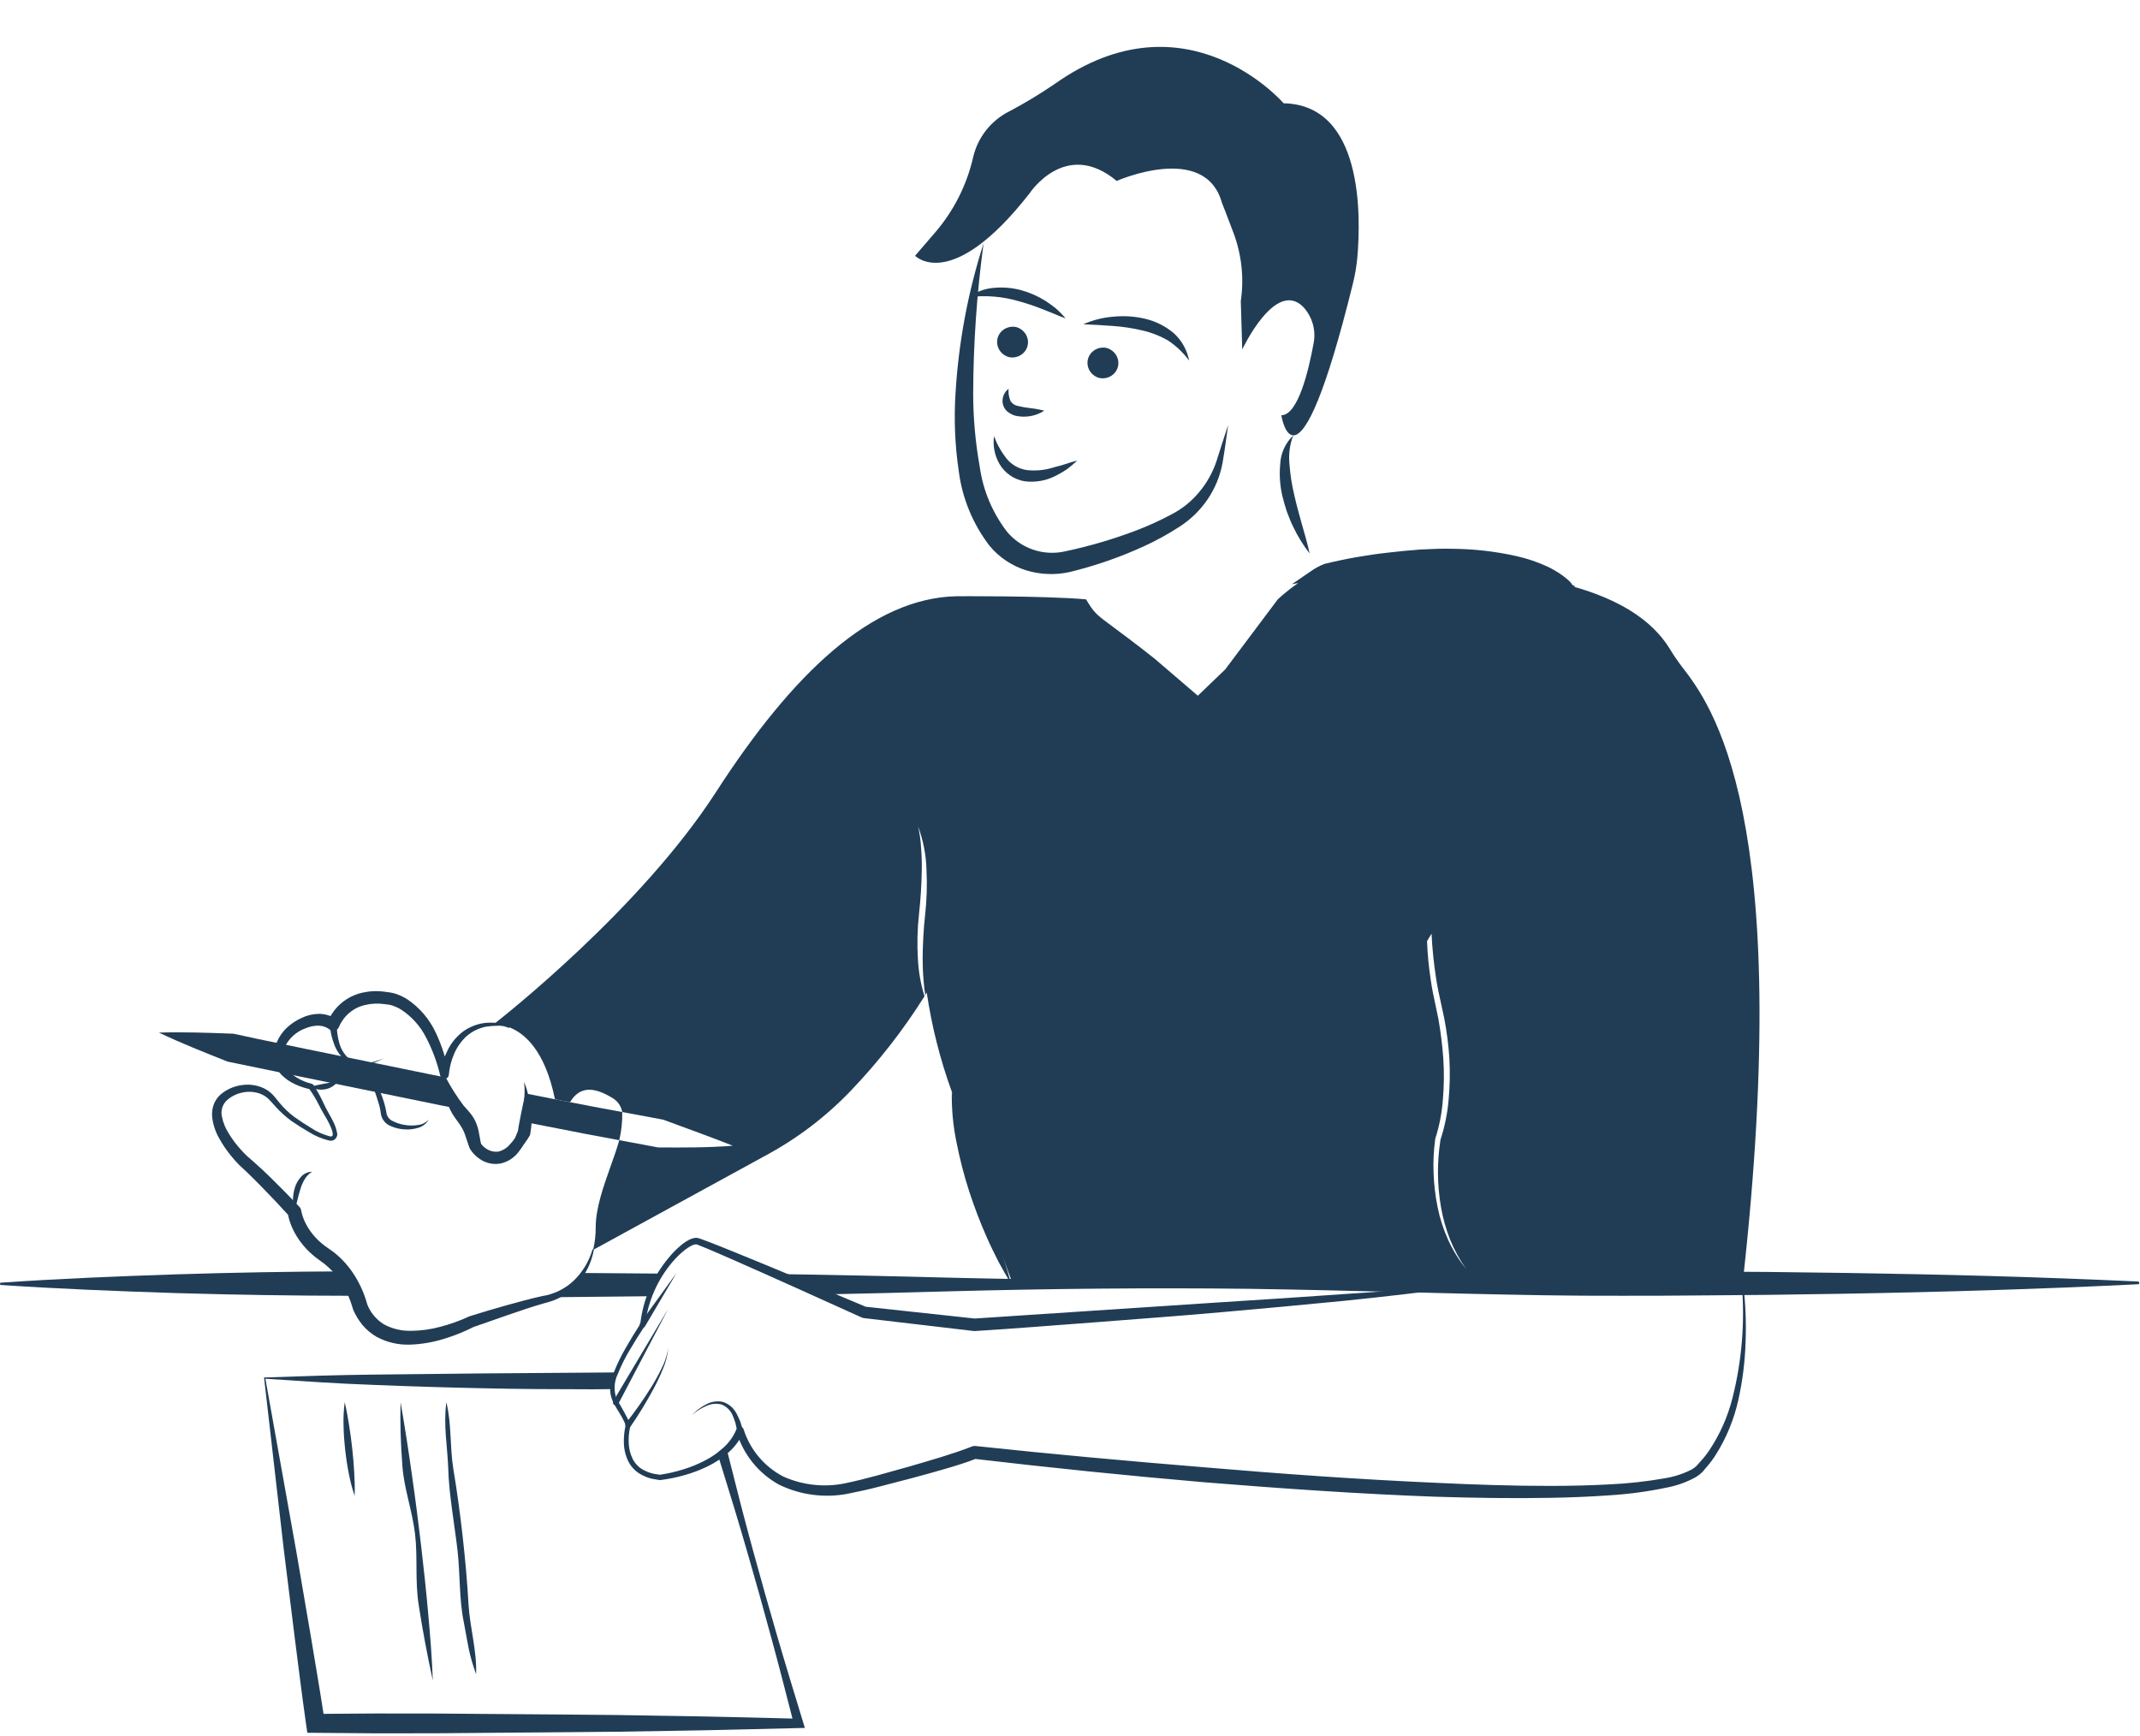 <svg width="360" height="292" viewBox="0 0 360 292" fill="none" xmlns="http://www.w3.org/2000/svg">
<path d="M135.102 289.7C133.635 284.883 132.158 280.077 130.753 275.25C129.349 270.423 127.976 265.585 126.654 260.738C125.323 255.879 124.064 251.011 122.847 246.132L122.264 243.812C121.818 244.234 121.342 244.624 120.839 244.977L121.328 246.558C122.826 251.364 124.293 256.17 125.687 261.008C127.091 265.835 128.447 270.676 129.755 275.531C130.993 280.035 132.147 284.571 133.312 289.096C126.883 288.961 120.454 288.753 114.025 288.67L103.861 288.503L93.708 288.41L73.391 288.254L63.237 288.243L54.426 288.306C53.77 284.03 53.032 279.765 52.324 275.468L49.88 261.185L44.647 231.931L53.802 232.524L58.296 232.774L62.894 232.972C69.011 233.221 75.135 233.409 81.266 233.534C87.393 233.679 93.521 233.7 99.648 233.71C100.772 233.7 101.895 233.69 103.008 233.679C103.045 232.712 103.26 231.759 103.643 230.87L99.627 230.902L81.276 231.037L62.915 231.234L58.316 231.307L53.635 231.422L44.418 231.723L47.726 260.55L49.557 275.302C50.192 280.243 50.795 285.195 51.502 290.137L51.7 291.489L53.073 291.499L63.237 291.583L73.391 291.572L93.708 291.406L103.861 291.312L114.025 291.146C120.797 291.062 127.57 290.834 134.342 290.698L135.403 290.678L135.102 289.7Z" fill="#213D56"/>
<path d="M192.332 215.837C192.626 215.923 192.925 215.992 193.227 216.046H174.262L192.332 215.837Z" fill="#213D56"/>
<path d="M165.463 40.94C164.326 49.319 163.741 57.767 163.712 66.23C163.72 70.377 164.094 74.519 164.83 78.609C165.387 82.521 166.95 86.237 169.37 89.404C170.529 90.816 172.069 91.879 173.811 92.47C175.553 93.06 177.426 93.155 179.212 92.741C183.323 91.868 187.357 90.679 191.275 89.185C193.227 88.434 195.129 87.565 196.971 86.583C198.772 85.672 200.363 84.411 201.651 82.876C202.979 81.317 203.994 79.523 204.64 77.587C205.277 75.582 205.92 73.531 206.598 71.513C206.311 73.633 206.027 75.728 205.667 77.852C205.26 80.065 204.395 82.17 203.124 84.034C201.854 85.899 200.206 87.484 198.282 88.691C196.43 89.889 194.49 90.953 192.48 91.875C188.467 93.715 184.281 95.17 179.979 96.222C177.553 96.766 175.019 96.671 172.631 95.946C170.212 95.188 168.066 93.75 166.461 91.81C163.637 88.119 161.849 83.767 161.279 79.195C160.641 74.871 160.462 70.497 160.744 66.143C161.254 57.575 162.839 49.109 165.463 40.94Z" fill="#213D56"/>
<path d="M208.974 58.791C208.974 58.791 214.535 46.894 219.23 51.626C219.997 52.45 220.554 53.447 220.855 54.531C221.155 55.615 221.191 56.756 220.959 57.856C220.182 62.119 218.38 69.875 215.548 69.851C215.548 69.851 218.129 86.017 227.594 47.697C227.96 46.226 228.211 44.73 228.345 43.22C228.945 36.261 229.299 17.635 215.932 17.373C215.932 17.373 199.597 -1.604 177.419 14.127C174.963 15.804 172.415 17.343 169.786 18.735C168.277 19.49 166.952 20.567 165.904 21.889C164.856 23.211 164.111 24.747 163.721 26.388L163.691 26.517C162.616 31.171 160.425 35.494 157.307 39.113L153.939 43.024C153.939 43.024 160 49.399 173.159 32.573C173.159 32.573 179.228 23.233 187.85 30.438C187.85 30.438 202.695 23.874 205.551 34.091C205.551 34.091 206.492 36.455 207.544 39.286C208.885 42.915 209.294 46.823 208.732 50.65L208.974 58.791Z" fill="#213D56"/>
<path d="M217.55 73.255C216.958 74.819 216.746 76.497 216.928 78.17C217.051 79.825 217.306 81.474 217.69 83.102C218.045 84.748 218.514 86.385 218.967 88.046C219.434 89.705 219.948 91.363 220.309 93.111C219.192 91.667 218.246 90.117 217.486 88.489C217.073 87.687 216.803 86.835 216.458 86.006C216.187 85.154 215.931 84.295 215.721 83.425C215.315 81.661 215.194 79.859 215.364 78.079C215.439 76.258 216.215 74.546 217.55 73.255Z" fill="#213D56"/>
<path d="M163.009 49.981C164.241 49.069 165.707 48.527 167.234 48.42C168.758 48.281 170.295 48.413 171.772 48.811C173.229 49.212 174.619 49.825 175.899 50.63C176.523 51.039 177.126 51.479 177.705 51.95C178.256 52.453 178.778 52.987 179.267 53.551C178.543 53.321 177.881 53.026 177.218 52.744L175.234 51.952C173.941 51.445 172.622 51.008 171.283 50.643C168.599 49.861 165.784 49.636 163.009 49.981Z" fill="#213D56"/>
<path d="M182.24 54.546C183.851 53.835 185.564 53.404 187.306 53.272C189.072 53.093 190.85 53.206 192.574 53.607C194.348 54.013 196.002 54.833 197.409 56.004C198.766 57.214 199.692 58.854 200.044 60.67C199.064 59.335 197.862 58.188 196.493 57.281C195.121 56.496 193.643 55.92 192.104 55.574C190.524 55.199 188.916 54.955 187.295 54.842C185.647 54.709 183.974 54.629 182.24 54.546Z" fill="#213D56"/>
<path d="M169.75 60.08C170.436 60.215 171.144 60.087 171.726 59.723C172.308 59.359 172.718 58.789 172.87 58.132C173.021 57.474 172.903 56.782 172.539 56.2C172.176 55.618 171.596 55.192 170.921 55.012C170.236 54.878 169.527 55.006 168.945 55.37C168.363 55.733 167.953 56.304 167.801 56.961C167.65 57.618 167.768 58.311 168.132 58.893C168.495 59.475 169.076 59.901 169.75 60.08Z" fill="#213D56"/>
<path d="M184.953 63.592C185.639 63.726 186.347 63.598 186.929 63.234C187.511 62.871 187.921 62.3 188.073 61.643C188.225 60.986 188.106 60.293 187.743 59.711C187.379 59.129 186.799 58.703 186.124 58.524C185.439 58.389 184.73 58.517 184.148 58.881C183.566 59.245 183.156 59.815 183.005 60.472C182.853 61.13 182.971 61.822 183.335 62.404C183.698 62.986 184.279 63.412 184.953 63.592Z" fill="#213D56"/>
<path d="M169.665 65.399C169.606 66.097 169.717 66.801 169.987 67.455C170.122 67.672 170.303 67.859 170.519 68.003C170.734 68.147 170.978 68.245 171.234 68.289C171.915 68.456 172.606 68.579 173.302 68.655C174.103 68.741 174.897 68.885 175.677 69.087C174.963 69.548 174.157 69.86 173.308 70.004C172.459 70.147 171.587 70.118 170.745 69.919C170.255 69.76 169.801 69.511 169.406 69.184C169.002 68.808 168.741 68.311 168.666 67.775C168.612 67.326 168.675 66.873 168.849 66.458C169.024 66.043 169.305 65.679 169.665 65.399Z" fill="#213D56"/>
<path d="M167.215 73.375C167.728 74.753 168.46 76.045 169.381 77.204C170.217 78.203 171.397 78.868 172.694 79.068C174.079 79.229 175.479 79.122 176.817 78.754C177.513 78.524 178.257 78.392 178.976 78.148C179.698 77.911 180.425 77.666 181.213 77.487C180.64 78.022 180.037 78.525 179.407 78.995C178.743 79.432 178.05 79.825 177.331 80.169C175.8 80.898 174.084 81.173 172.389 80.962C171.504 80.819 170.662 80.482 169.925 79.977C169.188 79.471 168.575 78.81 168.131 78.043C167.319 76.621 166.998 74.983 167.215 73.375Z" fill="#213D56"/>
<path fill-rule="evenodd" clip-rule="evenodd" d="M218.379 98.087L217.34 98.272L220.502 96.103C221.214 95.596 221.986 95.179 222.8 94.861L222.91 94.835C226.4 93.983 229.941 93.358 233.512 92.964C235.293 92.745 237.083 92.583 238.877 92.445C239.017 92.439 239.157 92.432 239.296 92.425C240.954 92.345 242.616 92.265 244.282 92.317C247.921 92.341 251.546 92.753 255.098 93.546C256.894 93.949 258.644 94.541 260.316 95.311C261.152 95.709 261.954 96.175 262.712 96.707C262.963 96.877 263.199 97.073 263.434 97.266C263.555 97.367 263.676 97.466 263.798 97.562C264.011 97.741 264.202 97.946 264.365 98.171C264.425 98.254 264.478 98.332 264.528 98.405C264.539 98.42 264.549 98.436 264.56 98.451C264.675 98.489 264.786 98.526 264.892 98.562L264.866 98.731C271.913 100.744 277.762 104.017 280.902 109.154C281.508 110.154 282.165 111.123 282.868 112.056L282.963 112.179C287.771 118.405 302.024 136.862 293.136 216.046H201.997L200.393 216.637L170.224 215.596L162.422 194.293L160.123 183.661C158.155 178.252 156.74 172.658 155.9 166.964C155.9 166.964 155.816 167.11 155.66 167.38C155.517 166.575 155.42 165.762 155.369 164.946C155.255 163.718 155.213 162.48 155.213 161.253C155.227 158.789 155.366 156.327 155.629 153.877C155.908 151.384 155.985 148.872 155.858 146.366C155.796 143.856 155.318 141.374 154.443 139.021C154.722 140.228 154.893 141.457 154.953 142.694C155.053 143.922 155.092 145.154 155.067 146.387C155.026 148.852 154.87 151.311 154.599 153.762C154.324 156.256 154.261 158.769 154.412 161.274C154.515 163.417 154.889 165.539 155.525 167.588C151.944 173.289 147.792 178.611 143.135 183.474C139.003 187.795 134.223 191.445 128.966 194.293L128.67 194.455L128.622 194.481C119.21 199.626 103.29 208.33 99.775 210.262C100.074 209.015 100.221 207.736 100.212 206.454C100.212 203.244 101.505 199.61 102.714 196.21C103.261 194.674 103.79 193.186 104.175 191.806V191.796L110.719 193.024L111.056 193.025C115.116 193.046 119.186 193.066 123.276 192.732C120.193 191.519 117.117 190.39 114.048 189.263C113.222 188.96 112.397 188.657 111.572 188.353L104.675 187.063C104.59 186.582 104.403 186.125 104.127 185.723C103.85 185.321 103.491 184.983 103.073 184.732C99.848 182.745 97.497 182.745 95.895 185.408L93.356 184.92C91.661 176.524 88.082 173.716 85.606 172.79C84.775 172.452 83.88 172.302 82.984 172.353C82.984 172.353 82.994 172.346 83.011 172.333C83.025 172.323 83.044 172.309 83.068 172.29C84.586 171.104 107.754 152.889 120.394 133.32C133.471 113.065 146.755 100.623 160.883 100.301C160.883 100.301 175.53 100.197 182.698 100.821C184.075 103.118 184.347 103.319 187.28 105.49C188.759 106.584 190.913 108.179 194.224 110.793L201.506 117.035L206.115 112.606L214.957 100.821C215.739 100.09 217 99.031 218.379 98.087ZM241.589 164.602C241.2 162.104 240.943 159.588 240.819 157.063L240.062 158.324C240.145 160.475 240.349 162.62 240.673 164.748C240.879 166.251 241.198 167.735 241.514 169.204C241.677 169.963 241.839 170.718 241.984 171.469C242.373 173.69 242.647 175.929 242.806 178.179C242.948 180.428 242.924 182.685 242.733 184.93C242.572 187.164 242.146 189.371 241.464 191.505L241.454 191.536L241.443 191.588C241.179 193.508 241.085 195.447 241.162 197.383C241.235 199.309 241.464 201.226 241.849 203.115C242.232 205.004 242.829 206.843 243.628 208.597C244.418 210.344 245.433 211.98 246.645 213.466C245.542 211.915 244.627 210.239 243.919 208.472C243.228 206.708 242.719 204.878 242.4 203.011C241.763 199.295 241.735 195.5 242.317 191.775C242.307 191.796 242.307 191.807 242.296 191.827L242.317 191.744C243.034 189.565 243.495 187.31 243.69 185.024C243.902 182.727 243.947 180.419 243.826 178.116C243.681 175.822 243.389 173.539 242.952 171.281C242.792 170.491 242.619 169.712 242.447 168.937C242.125 167.487 241.806 166.053 241.589 164.602Z" fill="#213D56"/>
<path d="M58.206 213.868C58.816 215.112 59.298 216.5 59.636 217.981H59.338C49.467 217.971 39.597 217.82 29.73 217.528C19.859 217.21 9.987 216.825 0.116 216.16C0.1 216.16 0.084 216.154 0.069 216.143C0.055 216.133 0.041 216.117 0.031 216.098C0.02 216.079 0.012 216.057 0.006 216.033C0.001 216.009 -0.001 215.983 0 215.958C0.002 215.91 0.015 215.866 0.036 215.832C0.058 215.798 0.086 215.778 0.116 215.775C9.987 215.091 19.853 214.696 29.724 214.369C39.218 214.07 48.712 213.903 58.206 213.868Z" fill="#213D56"/>
<path d="M111.135 214.246C110.374 215.447 109.74 216.723 109.242 218.054C103.801 218.116 98.364 218.172 92.93 218.22C95.036 217.448 96.838 216.018 98.069 214.142C102.428 214.173 106.783 214.208 111.135 214.246Z" fill="#213D56"/>
<path d="M359.877 215.821C359.877 215.85 359.873 215.878 359.864 215.905C359.854 215.932 359.84 215.956 359.821 215.977C359.803 215.997 359.781 216.013 359.757 216.024C359.733 216.034 359.708 216.039 359.682 216.038C343.056 216.863 326.42 217.355 309.785 217.641L297.313 217.825L290.636 217.882L284.831 217.927C280.677 217.962 276.513 217.996 272.359 217.973C268.195 217.985 264.035 217.958 259.877 217.893C251.785 217.767 243.693 217.561 235.601 217.355C227.067 217.137 218.524 216.931 209.98 216.805C193.344 216.611 176.709 216.782 160.073 217.218C152.617 217.435 145.16 217.618 137.704 217.767C135.519 216.702 133.047 215.511 130.586 214.321C140.412 214.469 150.24 214.675 160.073 214.939C176.709 215.34 193.344 215.435 209.98 215.225C226.606 214.939 243.242 214.309 259.877 214C264.031 213.931 268.188 213.893 272.349 213.885C276.513 213.851 280.667 213.874 284.831 213.897L297.303 213.966L309.785 214.126C326.41 214.366 343.046 214.801 359.682 215.58C359.709 215.582 359.735 215.589 359.759 215.602C359.784 215.615 359.806 215.633 359.824 215.655C359.842 215.678 359.856 215.704 359.865 215.732C359.874 215.761 359.878 215.791 359.877 215.821Z" fill="#213D56"/>
<path d="M246.66 216.372C239.81 217.346 232.929 218.128 226.05 218.834C219.166 219.507 212.28 220.144 205.39 220.747C198.502 221.363 191.605 221.861 184.711 222.402C177.815 222.913 170.923 223.477 164.02 223.911L164.012 223.911C163.952 223.915 163.892 223.913 163.832 223.906L145.293 221.729L145.278 221.727C145.187 221.716 145.098 221.692 145.014 221.654C137.684 218.345 130.36 215.018 123.003 211.784C121.166 210.987 119.312 210.161 117.479 209.442C116.904 209.071 116.017 209.687 115.265 210.225C114.499 210.823 113.796 211.499 113.169 212.241C110.597 215.256 108.976 218.964 108.511 222.899C108.504 222.964 108.482 223.026 108.447 223.081C107.593 224.383 106.756 225.696 105.974 227.036C105.175 228.355 104.485 229.738 103.912 231.17C103.593 231.832 103.417 232.554 103.393 233.289C103.37 234.024 103.501 234.756 103.777 235.437C104.603 236.769 105.358 238.144 106.039 239.555C106.07 239.635 106.075 239.723 106.054 239.806L106.052 239.811C105.823 240.749 105.726 241.714 105.764 242.678C105.787 243.626 106.014 244.558 106.428 245.411C106.841 246.243 107.515 246.917 108.346 247.331C108.758 247.554 109.196 247.726 109.649 247.844C110.106 247.966 110.591 248.006 111.06 248.089L110.971 248.09C112.288 247.898 113.588 247.603 114.858 247.209C116.129 246.825 117.362 246.326 118.542 245.718C119.127 245.42 119.691 245.083 120.229 244.707C120.772 244.343 121.235 243.887 121.743 243.486C122.687 242.628 123.427 241.57 123.909 240.389C123.957 240.269 124.04 240.167 124.148 240.097C124.256 240.026 124.383 239.991 124.512 239.995C124.64 239.999 124.765 240.043 124.868 240.12C124.971 240.198 125.047 240.305 125.087 240.428L125.102 240.476C126.197 243.89 128.595 246.734 131.776 248.389C135.054 249.855 138.711 250.247 142.225 249.511C145.742 248.781 149.409 247.688 152.977 246.695C156.535 245.654 160.199 244.628 163.526 243.324L163.549 243.315C163.716 243.25 163.896 243.226 164.074 243.245C176.952 244.628 189.869 245.789 202.782 246.846C215.693 247.947 228.62 248.868 241.552 249.438C248.017 249.749 254.485 249.967 260.946 249.959C264.175 249.952 267.403 249.887 270.618 249.711C273.817 249.571 277.003 249.22 280.155 248.66C281.676 248.408 283.149 247.927 284.524 247.233C284.825 247.064 285.105 246.863 285.362 246.634L286.14 245.761C286.671 245.184 287.154 244.565 287.584 243.91C289.343 241.258 290.642 238.329 291.426 235.245C293.018 228.982 293.556 222.499 293.018 216.06C293.015 216.029 293.024 215.997 293.043 215.973C293.063 215.948 293.091 215.932 293.123 215.929C293.153 215.926 293.184 215.936 293.208 215.955C293.233 215.974 293.249 216.001 293.254 216.032C293.644 219.265 293.777 222.525 293.649 225.779C293.55 229.051 293.141 232.306 292.43 235.5C291.714 238.74 290.447 241.833 288.685 244.644C288.244 245.357 287.746 246.033 287.197 246.666L286.382 247.631C286.048 247.957 285.678 248.243 285.278 248.484C283.782 249.308 282.168 249.894 280.493 250.222C277.278 250.902 274.017 251.344 270.737 251.545C267.479 251.779 264.222 251.902 260.967 251.965C254.457 252.086 247.954 251.98 241.459 251.78C228.47 251.302 215.514 250.394 202.573 249.349C189.636 248.232 176.721 246.915 163.827 245.399L164.374 245.319C162.535 246.052 160.751 246.58 158.938 247.115C157.131 247.641 155.322 248.139 153.511 248.625L148.071 250.042C146.275 250.517 144.408 250.928 142.514 251.3C138.631 252.023 134.619 251.483 131.067 249.759C129.337 248.809 127.812 247.527 126.579 245.986C125.346 244.446 124.429 242.677 123.88 240.781L125.074 240.868C124.498 242.2 123.632 243.387 122.539 244.341C121.977 244.773 121.45 245.26 120.857 245.639C120.272 246.027 119.661 246.374 119.029 246.679C117.779 247.288 116.477 247.782 115.138 248.155C113.805 248.536 112.444 248.812 111.068 248.98L111.041 248.983C111.02 248.985 110.999 248.984 110.979 248.981C110.46 248.879 109.934 248.834 109.422 248.692C108.903 248.552 108.403 248.35 107.932 248.091C106.954 247.587 106.165 246.782 105.68 245.795C105.218 244.831 104.968 243.778 104.949 242.709C104.915 241.66 105.03 240.611 105.292 239.594L105.305 239.849C105.02 239.145 104.677 238.465 104.28 237.817C103.846 237.15 103.45 236.459 103.091 235.749C102.736 234.979 102.587 234.131 102.658 233.286C102.742 232.474 102.939 231.678 103.243 230.92C103.819 229.446 104.512 228.02 105.315 226.656C106.093 225.29 106.921 223.958 107.766 222.639L107.702 222.82C108.141 218.704 109.792 214.811 112.444 211.634C113.097 210.823 113.83 210.08 114.632 209.417C115.051 209.071 115.507 208.772 115.992 208.526C116.268 208.387 116.565 208.293 116.872 208.247C117.062 208.22 117.256 208.227 117.444 208.267C117.59 208.309 117.735 208.353 117.851 208.396C119.783 209.092 121.625 209.854 123.499 210.607C130.959 213.636 138.369 216.773 145.789 219.884L145.51 219.809L164.068 221.814L163.88 221.809L205.264 219.076C212.163 218.644 219.06 218.185 225.954 217.7L236.298 216.988L246.629 216.136C246.66 216.133 246.692 216.141 246.716 216.161C246.741 216.18 246.757 216.209 246.761 216.24C246.764 216.271 246.755 216.301 246.736 216.325C246.717 216.35 246.69 216.366 246.66 216.372Z" fill="#213D56"/>
<path d="M116.359 238.076C117.03 237.377 117.804 236.785 118.655 236.323C119.526 235.803 120.559 235.622 121.555 235.814C122.554 236.127 123.391 236.82 123.883 237.744C124.118 238.187 124.33 238.647 124.522 239.109L124.966 240.532C124.985 240.593 124.991 240.657 124.986 240.72C124.98 240.783 124.962 240.845 124.932 240.902C124.903 240.958 124.862 241.008 124.813 241.049C124.764 241.09 124.708 241.12 124.647 241.139C124.586 241.158 124.522 241.165 124.459 241.159C124.396 241.154 124.334 241.135 124.278 241.106C124.221 241.076 124.171 241.036 124.13 240.987C124.089 240.938 124.059 240.882 124.04 240.821C124.036 240.808 124.032 240.795 124.029 240.782L124.018 240.731L123.717 239.374C123.577 238.941 123.42 238.508 123.244 238.089C122.896 237.27 122.242 236.621 121.42 236.279C120.531 236.039 119.584 236.132 118.759 236.542C117.885 236.926 117.076 237.444 116.359 238.076Z" fill="#213D56"/>
<path d="M105.285 239.412C106.798 237.497 108.205 235.502 109.5 233.434C110.15 232.4 110.743 231.332 111.277 230.234C111.846 229.15 112.23 227.977 112.411 226.766C112.308 227.997 112 229.202 111.499 230.331C111.034 231.473 110.507 232.59 109.92 233.675C108.749 235.85 107.461 237.959 106.06 239.993C105.987 240.099 105.875 240.171 105.749 240.195C105.623 240.219 105.492 240.191 105.386 240.118C105.28 240.046 105.208 239.934 105.184 239.808C105.16 239.681 105.188 239.551 105.261 239.445L105.279 239.42L105.285 239.412Z" fill="#213D56"/>
<path d="M103.178 235.678L112.412 220.176L104.022 236.151C103.993 236.207 103.952 236.257 103.904 236.298C103.855 236.339 103.798 236.369 103.738 236.388C103.677 236.407 103.613 236.414 103.55 236.408C103.486 236.402 103.425 236.384 103.368 236.355C103.312 236.325 103.262 236.285 103.222 236.236C103.181 236.187 103.15 236.131 103.131 236.07C103.112 236.009 103.106 235.945 103.111 235.882C103.117 235.819 103.135 235.757 103.165 235.701L103.178 235.678Z" fill="#213D56"/>
<path d="M107.697 222.591L113.804 214.143L108.507 223.121C108.442 223.232 108.336 223.312 108.211 223.344C108.087 223.377 107.955 223.358 107.844 223.293C107.733 223.227 107.653 223.121 107.621 222.996C107.589 222.872 107.607 222.74 107.673 222.629C107.68 222.616 107.689 222.603 107.697 222.591Z" fill="#213D56"/>
<path d="M85.556 172.897C84.977 172.635 84.342 172.517 83.707 172.554C83.07 172.556 82.435 172.605 81.806 172.7C80.585 172.933 79.447 173.482 78.505 174.293C77.599 175.121 76.882 176.135 76.404 177.266C75.914 178.394 75.608 179.593 75.498 180.818C75.483 180.992 75.407 181.154 75.284 181.276C75.16 181.399 74.997 181.473 74.824 181.487C74.651 181.5 74.478 181.452 74.337 181.35C74.196 181.248 74.096 181.1 74.054 180.931L74.049 180.908C73.533 178.71 72.745 176.584 71.704 174.581C70.736 172.64 69.265 170.995 67.445 169.817C67.012 169.55 66.55 169.334 66.069 169.172C65.853 169.095 65.629 169.039 65.402 169.007L64.579 168.903C63.537 168.762 62.478 168.814 61.455 169.054C60.487 169.268 59.583 169.708 58.818 170.339C58.053 170.97 57.448 171.772 57.053 172.682L57.012 172.777C56.904 173.025 56.702 173.221 56.45 173.32C56.197 173.42 55.916 173.415 55.667 173.307C55.596 173.275 55.528 173.236 55.465 173.19C54.928 172.785 54.278 172.556 53.605 172.536C52.864 172.535 52.129 172.681 51.444 172.965C49.972 173.481 48.749 174.532 48.016 175.908L47.973 175.99L47.896 176.164L47.785 176.432C47.721 176.606 47.665 176.784 47.619 176.965C47.529 177.312 47.489 177.671 47.502 178.029C47.542 178.748 47.824 179.433 48.301 179.972C49.426 181.126 50.856 181.936 52.424 182.308L52.465 182.32C52.567 182.348 52.656 182.411 52.716 182.497C53.375 183.485 53.952 184.525 54.44 185.608C54.693 186.132 54.934 186.651 55.22 187.135C55.514 187.646 55.808 188.157 56.063 188.698C56.346 189.249 56.552 189.835 56.676 190.441C56.743 190.635 56.755 190.844 56.71 191.045C56.664 191.245 56.563 191.428 56.419 191.574C56.274 191.72 56.091 191.822 55.891 191.869C55.691 191.917 55.482 191.907 55.288 191.841C54.11 191.555 52.986 191.079 51.962 190.43C50.939 189.84 49.962 189.214 48.984 188.543C48.02 187.834 47.134 187.027 46.337 186.135C45.936 185.706 45.547 185.221 45.185 184.875C44.805 184.519 44.364 184.233 43.884 184.032C42.901 183.646 41.827 183.56 40.796 183.787C39.779 183.985 38.839 184.465 38.083 185.173C37.756 185.507 37.516 185.915 37.381 186.362C37.247 186.81 37.223 187.283 37.312 187.742C37.506 188.773 37.897 189.757 38.462 190.641C39.034 191.586 39.693 192.476 40.43 193.299C40.798 193.714 41.183 194.117 41.577 194.488L42.868 195.616C43.755 196.401 44.616 197.204 45.451 198.024C47.129 199.663 48.76 201.327 50.376 203.029C50.526 203.186 50.625 203.384 50.661 203.598L50.675 203.684C50.815 204.375 51.044 205.044 51.357 205.675C51.684 206.344 52.085 206.974 52.55 207.555C53.016 208.144 53.542 208.683 54.12 209.161C54.702 209.675 55.288 210.004 56.078 210.593C57.511 211.71 58.733 213.074 59.686 214.621C60.647 216.154 61.367 217.827 61.821 219.579L61.752 219.362C62.297 220.779 63.291 221.979 64.58 222.78C65.961 223.524 67.51 223.901 69.078 223.873C70.755 223.866 72.424 223.64 74.043 223.201C75.694 222.774 77.303 222.199 78.851 221.485L78.912 221.457C78.936 221.445 78.962 221.436 78.988 221.427C81 220.799 83.008 220.183 85.039 219.623C87.071 219.059 89.093 218.495 91.18 218.034C93.178 217.734 95.036 216.828 96.504 215.44C97.992 214.009 99.08 212.214 99.661 210.233C99.67 210.203 99.691 210.178 99.718 210.163C99.746 210.148 99.779 210.145 99.809 210.154C99.837 210.163 99.861 210.181 99.876 210.206C99.891 210.231 99.897 210.261 99.891 210.29C99.496 212.416 98.523 214.393 97.078 216.002C96.343 216.819 95.488 217.52 94.543 218.081C94.065 218.364 93.561 218.602 93.039 218.792C92.496 218.97 91.945 219.142 91.477 219.255C89.493 219.82 87.505 220.504 85.528 221.184L79.597 223.252L79.733 223.194C78.091 224.032 76.377 224.718 74.611 225.244C72.821 225.798 70.966 226.116 69.094 226.19C67.1 226.283 65.118 225.833 63.359 224.889C62.465 224.371 61.667 223.705 60.997 222.919C60.357 222.137 59.827 221.271 59.423 220.344L59.4 220.282L59.354 220.127C58.946 218.662 58.335 217.261 57.539 215.965C56.746 214.672 55.733 213.528 54.545 212.584C54.017 212.162 53.169 211.631 52.515 211.026C51.824 210.429 51.198 209.76 50.647 209.033C50.087 208.303 49.61 207.514 49.224 206.68C48.812 205.812 48.529 204.889 48.383 203.94L48.682 204.594C47.131 202.892 45.54 201.2 43.925 199.556C43.114 198.738 42.304 197.919 41.478 197.131C41.062 196.723 40.665 196.392 40.186 195.917C39.749 195.474 39.347 195.02 38.961 194.551C38.178 193.612 37.486 192.601 36.893 191.532C36.249 190.422 35.84 189.191 35.692 187.916C35.623 187.224 35.704 186.525 35.928 185.866C36.165 185.201 36.564 184.606 37.089 184.133C38.082 183.286 39.294 182.737 40.585 182.551C41.855 182.339 43.158 182.509 44.33 183.041C44.912 183.317 45.44 183.696 45.889 184.158C46.342 184.642 46.654 185.088 47.029 185.526C47.749 186.398 48.57 187.183 49.475 187.863C50.403 188.523 51.373 189.171 52.355 189.759C53.288 190.372 54.311 190.835 55.388 191.131C56.464 191.458 55.832 189.955 55.387 189.026C55.14 188.519 54.848 188.024 54.556 187.531C54.246 187.016 53.968 186.494 53.7 185.978C53.197 184.957 52.608 183.979 51.94 183.056L52.231 183.245C51.343 183.066 50.48 182.782 49.659 182.4C48.804 182.018 48.027 181.483 47.366 180.82C46.655 180.096 46.207 179.154 46.092 178.146C46.042 177.646 46.066 177.142 46.162 176.649C46.209 176.41 46.268 176.173 46.34 175.94L46.456 175.605L46.519 175.432L46.632 175.186L46.59 175.268C46.981 174.355 47.558 173.534 48.285 172.857C49 172.196 49.817 171.655 50.705 171.254C51.617 170.808 52.617 170.567 53.632 170.549C54.723 170.55 55.788 170.887 56.68 171.515L55.092 172.023C55.328 171.374 55.657 170.763 56.07 170.209C56.459 169.667 56.914 169.175 57.424 168.744C58.447 167.883 59.663 167.279 60.968 166.984C62.224 166.707 63.519 166.657 64.792 166.839L65.702 166.967C66.052 167.022 66.395 167.11 66.727 167.231C67.348 167.45 67.943 167.738 68.5 168.09C70.593 169.496 72.26 171.451 73.317 173.74C74.349 175.921 75.079 178.231 75.485 180.609L74.036 180.698C74.229 179.318 74.647 177.979 75.272 176.734C75.876 175.471 76.774 174.371 77.891 173.527C79.016 172.714 80.335 172.21 81.715 172.065C82.387 172.015 83.062 172.024 83.732 172.094C84.411 172.136 85.071 172.338 85.658 172.682C85.684 172.697 85.704 172.721 85.713 172.75C85.723 172.779 85.721 172.81 85.708 172.837C85.695 172.865 85.672 172.886 85.644 172.897C85.616 172.908 85.584 172.908 85.556 172.897L85.556 172.897Z" fill="#213D56"/>
<path d="M88.636 183.951C89.103 185.021 89.367 186.169 89.412 187.336C89.445 187.909 89.443 188.484 89.408 189.057C89.359 189.631 89.297 190.207 89.197 190.775L89.188 190.829C89.175 190.902 89.149 190.971 89.112 191.035C88.853 191.498 88.555 191.938 88.222 192.35C87.868 192.76 87.478 193.136 87.054 193.473C86.243 194.185 85.295 194.722 84.267 195.05C83.171 195.325 82.015 195.226 80.981 194.77C80.436 194.537 79.938 194.205 79.514 193.791C79.399 193.67 79.29 193.543 79.189 193.41C79.076 193.238 78.981 193.056 78.903 192.866L78.652 192.142L78.186 190.752C78.045 190.372 77.869 190.006 77.66 189.659C77.454 189.308 77.228 188.971 76.982 188.647C76.878 188.521 76.692 188.263 76.54 188.033C76.384 187.799 76.223 187.57 76.077 187.332C75.541 186.407 75.159 185.399 74.948 184.35C74.722 183.338 74.649 182.297 74.733 181.263C74.736 181.23 74.752 181.2 74.777 181.178C74.802 181.157 74.835 181.147 74.868 181.15C74.888 181.152 74.907 181.158 74.924 181.169C74.94 181.18 74.954 181.194 74.964 181.211C75.848 182.894 76.869 184.501 78.017 186.016C78.168 186.17 78.304 186.334 78.445 186.492C78.591 186.653 78.692 186.794 78.918 187.033C79.302 187.465 79.629 187.945 79.89 188.461C80.148 188.981 80.345 189.529 80.476 190.094C80.546 190.395 80.581 190.639 80.624 190.86L80.751 191.56L80.868 192.264C80.893 192.343 80.867 192.313 80.893 192.387C80.931 192.455 80.947 192.529 80.992 192.608C81.194 192.959 81.445 193.28 81.736 193.561C82.037 193.872 82.409 194.105 82.82 194.24C83.231 194.374 83.668 194.407 84.095 194.334C84.535 194.224 84.945 194.016 85.294 193.725C85.643 193.434 85.921 193.068 86.107 192.654C86.321 192.247 86.512 191.828 86.679 191.4C86.824 190.964 86.997 190.537 87.196 190.123L87.111 190.382C87.234 189.33 87.499 188.298 87.678 187.227C87.893 186.161 88.106 185.102 88.4 183.974C88.404 183.958 88.411 183.943 88.421 183.93C88.431 183.917 88.443 183.905 88.457 183.897C88.471 183.888 88.487 183.882 88.503 183.88C88.52 183.877 88.536 183.878 88.552 183.882C88.57 183.887 88.587 183.896 88.602 183.907C88.616 183.919 88.628 183.934 88.636 183.951Z" fill="#213D56"/>
<path d="M49.528 203.813C49.336 203.166 49.252 202.491 49.278 201.816C49.293 201.136 49.401 200.461 49.6 199.811C49.797 199.133 50.145 198.508 50.619 197.985C50.851 197.716 51.138 197.499 51.46 197.349C51.782 197.199 52.132 197.12 52.487 197.116C51.962 197.448 51.525 197.903 51.214 198.441C50.914 198.963 50.679 199.521 50.515 200.101C50.135 201.275 49.905 202.518 49.528 203.813Z" fill="#213D56"/>
<path d="M52.328 182.779C53.144 182.578 53.81 182.44 54.517 182.3C54.868 182.234 55.22 182.165 55.588 182.111C55.977 182.043 56.372 182.008 56.767 182.008C56.253 182.659 55.517 183.099 54.7 183.242C54.295 183.317 53.881 183.325 53.473 183.264C53.053 183.213 52.657 183.045 52.328 182.779Z" fill="#213D56"/>
<path d="M56.661 172.346C56.647 173.377 56.782 174.404 57.063 175.396C57.312 176.386 57.84 177.284 58.584 177.982C58.978 178.314 59.435 178.562 59.929 178.711C60.422 178.86 60.94 178.906 61.452 178.848C61.984 178.805 62.512 178.718 63.03 178.588L64.556 178.036L63.077 178.728C62.557 178.91 62.024 179.049 61.481 179.143C60.919 179.254 60.34 179.25 59.78 179.131C59.219 179.012 58.689 178.78 58.221 178.45C57.302 177.74 56.608 176.78 56.222 175.686C55.81 174.619 55.558 173.497 55.474 172.356C55.462 172.199 55.513 172.043 55.615 171.923C55.718 171.804 55.864 171.73 56.021 171.717C56.178 171.705 56.334 171.756 56.454 171.858C56.573 171.961 56.648 172.107 56.66 172.264C56.661 172.282 56.662 172.3 56.661 172.318L56.661 172.346Z" fill="#213D56"/>
<path d="M61.441 179.05C62.267 180.303 62.996 181.616 63.623 182.98C64.317 184.356 64.793 185.83 65.036 187.352C65.103 187.635 65.238 187.898 65.429 188.118C65.62 188.337 65.862 188.508 66.133 188.614C66.752 188.927 67.419 189.139 68.106 189.24C68.808 189.36 69.525 189.367 70.229 189.263C70.955 189.201 71.629 188.862 72.11 188.316C71.929 188.66 71.678 188.963 71.374 189.204C71.069 189.446 70.717 189.622 70.341 189.721C69.593 189.954 68.808 190.044 68.027 189.985C67.231 189.944 66.449 189.754 65.722 189.425C65.299 189.259 64.925 188.987 64.638 188.635C64.35 188.283 64.157 187.864 64.078 187.416C64 186.714 63.847 186.023 63.621 185.354C63.417 184.654 63.169 183.96 62.931 183.26L61.441 179.05Z" fill="#213D56"/>
<path d="M76.909 186.49C76.087 186.334 75.275 186.168 74.453 186.001L50.339 181.07L48.019 180.592L38.282 178.584C34.412 177.044 30.542 175.515 26.734 173.705C30.958 173.58 35.109 173.736 39.27 173.892C41.933 174.485 44.617 175.037 47.301 175.588C48.633 175.869 49.965 176.139 51.296 176.42L74.849 181.237C75.24 183.09 75.936 184.865 76.909 186.49Z" fill="#213D56"/>
<path d="M74.754 180.759C75.391 182.626 76.282 184.397 77.404 186.021L78.31 187.072C78.7 187.467 79.052 187.896 79.363 188.356C79.675 188.829 79.93 189.338 80.122 189.871C80.324 190.442 80.435 190.908 80.58 191.363C80.73 191.808 80.841 192.401 80.958 192.459C81.187 192.757 81.466 193.014 81.782 193.219C82.388 193.637 83.128 193.815 83.857 193.716C84.627 193.523 85.314 193.087 85.817 192.473C86.126 192.146 86.408 191.794 86.66 191.422L87.396 190.218L87.329 190.424C87.612 189.067 87.906 187.681 88.057 186.272C88.146 185.57 88.209 184.865 88.23 184.154C88.27 183.437 88.244 182.719 88.153 182.007C88.741 183.365 89.069 184.821 89.12 186.299C89.162 187.036 89.17 187.774 89.156 188.512C89.12 189.25 89.037 189.99 88.978 190.734C88.974 190.776 88.964 190.818 88.947 190.856L88.91 190.94C88.498 191.949 87.942 192.893 87.262 193.745C86.526 194.734 85.464 195.432 84.265 195.716C83.636 195.839 82.988 195.831 82.363 195.693C81.737 195.554 81.147 195.288 80.629 194.911C80.109 194.556 79.658 194.11 79.297 193.595C79.181 193.435 79.086 193.262 79.013 193.08C78.949 192.935 78.902 192.783 78.871 192.628L78.698 191.867C78.577 191.354 78.484 190.836 78.375 190.451C78.251 190.03 78.087 189.622 77.885 189.233C77.679 188.831 77.435 188.45 77.158 188.094C76.855 187.638 76.528 187.198 76.269 186.729C75.33 184.875 74.813 182.836 74.754 180.759Z" fill="#213D56"/>
<path d="M160.121 183.661C160.855 186.405 161.673 189.078 162.476 191.758C163.307 194.429 164.139 197.094 165.012 199.748C165.422 201.083 165.862 202.41 166.307 203.737C166.702 205.08 167.2 206.389 167.594 207.737C168.027 209.071 168.459 210.409 168.863 211.76C169.273 213.109 169.699 214.454 170.035 215.842C169.276 214.638 168.596 213.394 167.918 212.147C167.289 210.88 166.646 209.615 166.078 208.318C164.924 205.73 163.908 203.082 163.033 200.386C162.161 197.684 161.45 194.933 160.906 192.146C160.326 189.356 160.063 186.51 160.121 183.661Z" fill="#213D56"/>
<path d="M95.894 185.409C97.101 185.648 98.297 185.877 99.504 186.106L104.674 187.073C104.714 188.663 104.547 190.25 104.175 191.796V191.807L98.609 190.766C97.174 190.496 95.748 190.215 94.313 189.924C94.073 189.892 93.844 189.84 93.605 189.788C91.878 189.455 90.141 189.123 88.414 188.779C88.609 187.181 88.644 185.568 88.518 183.963C90.006 184.264 91.504 184.556 92.991 184.847L93.356 184.92" fill="#213D56"/>
<path d="M59.659 251.629C59.233 250.366 58.898 249.075 58.656 247.765C58.394 246.464 58.205 245.154 58.058 243.839C57.915 242.523 57.817 241.202 57.795 239.874C57.748 238.54 57.813 237.205 57.989 235.882C58.295 237.19 58.529 238.487 58.733 239.791C58.945 241.093 59.114 242.398 59.257 243.707C59.398 245.016 59.516 246.328 59.586 247.647C59.664 248.965 59.71 250.287 59.659 251.629Z" fill="#213D56"/>
<path d="M72.808 282.697C71.867 278.391 71.079 274.178 70.45 270.087C69.789 265.989 70.29 261.997 69.825 258.074C69.365 254.156 67.943 250.308 67.691 246.585C67.395 242.798 67.292 239.219 67.383 235.883C68.123 240.086 68.737 244.125 69.299 248.124C69.875 252.134 70.377 256.073 70.836 259.973C71.291 263.869 71.706 267.728 72.04 271.517C72.387 275.319 72.679 279.071 72.808 282.697Z" fill="#213D56"/>
<path d="M80.092 281.656C78.824 278.095 78.732 276.584 78.01 272.813C77.232 269.08 77.409 264.671 76.97 260.85C76.541 257.027 75.48 251.025 75.41 247.121C75.266 243.209 74.57 239.846 75.086 235.883C75.999 239.62 75.657 243.355 76.264 247.121C76.896 250.879 77.401 254.662 77.832 258.465C78.254 262.269 78.608 266.091 78.82 269.95C79.056 273.805 80.238 277.682 80.092 281.656Z" fill="#213D56"/>
</svg>
